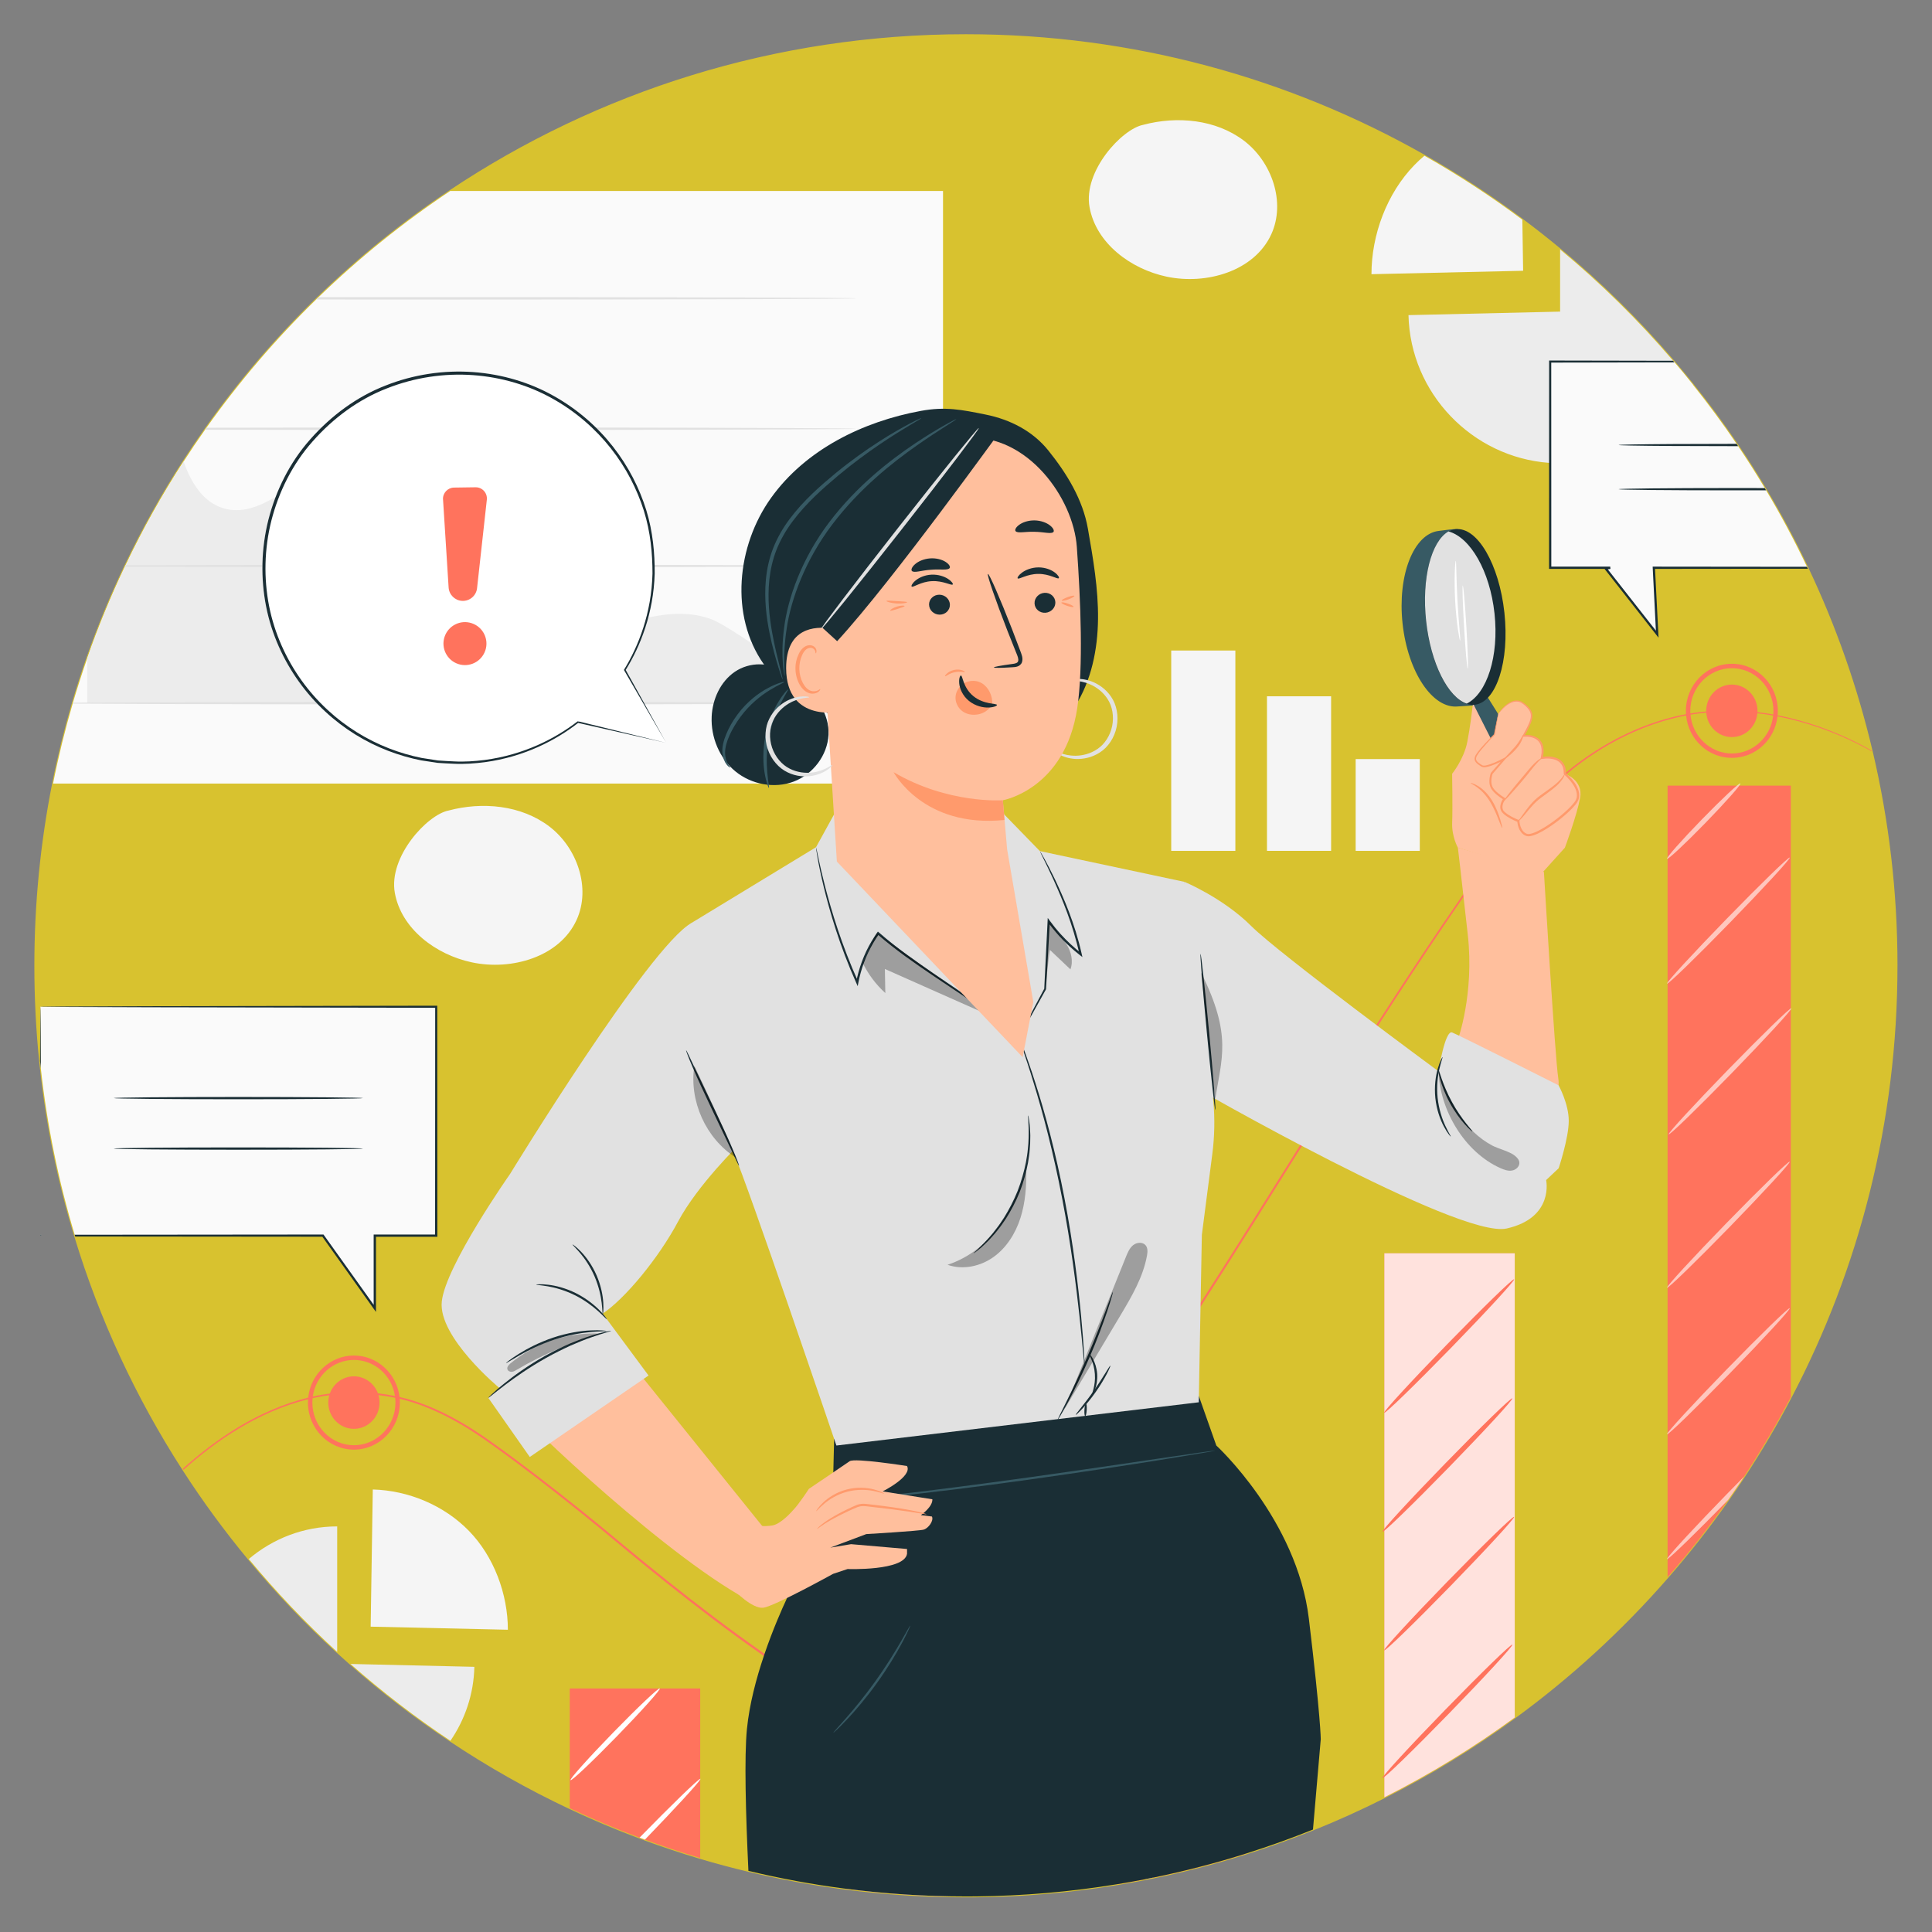 <svg xmlns="http://www.w3.org/2000/svg" id="Camada_1" viewBox="0 0 1080 1080"><rect x="0" y="0" width="1080" height="1080" fill="#808080" stroke="none"/><defs><style>      .st0 {        opacity: .6;      }      .st1 {        fill: #fafafa;      }      .st2 {        fill: #ff735d;      }      .st3 {        opacity: .3;      }      .st4 {        fill: #fff;      }      .st5 {        opacity: .79;      }      .st6 {        fill: #375a64;      }      .st7 {        fill: #ffbf9d;      }      .st8 {        fill: #d8c22f;        stroke: #d8c22f;        stroke-miterlimit: 10;      }      .st9 {        fill: #1a2e35;      }      .st10 {        fill: #ececec;      }      .st11 {        fill: #ff9a6c;      }      .st12 {        fill: #f5f5f5;      }      .st13 {        fill: #e1e1e1;      }    </style></defs><path class="st8" d="M1060.2,539.88c0,87-21.35,169.01-59.11,241.07-8.01,15.3-16.77,30.15-26.2,44.51-2.89,4.39-5.84,8.73-8.88,13.02-10.5,14.99-21.8,29.4-33.82,43.16-25.44,29.19-54.1,55.53-85.43,78.43-22.95,16.79-47.32,31.74-72.9,44.63-13,6.56-26.3,12.58-39.9,18.03-12.16,4.9-24.55,9.35-37.15,13.33-17.07,5.4-34.52,9.93-52.3,13.56-1.45.29-2.9.59-4.35.87-5.39,1.05-10.8,2.02-16.25,2.89-25.58,4.17-51.79,6.45-78.49,6.73h-1.18c-1.43.02-2.85.02-4.28.02-22.85,0-45.37-1.48-67.44-4.34-18.38-2.37-36.43-5.71-54.15-9.96-9.07-2.16-18.06-4.57-26.94-7.21-10.45-3.11-20.75-6.54-30.91-10.27-1.01-.37-2.01-.74-3-1.12-13.27-4.96-26.28-10.45-39.01-16.46-23.23-10.94-45.52-23.55-66.71-37.68-19.59-13.05-38.25-27.4-55.86-42.94-2.5-2.19-4.99-4.43-7.45-6.69-17.63-16.16-34.14-33.52-49.41-51.96-13.13-15.85-25.35-32.5-36.54-49.86-.13-.2-.27-.4-.39-.61-25.67-39.87-46.03-83.48-60.09-129.82-.06-.16-.11-.33-.16-.5-.05-.16-.1-.33-.15-.49-9.02-29.92-15.42-60.99-18.92-92.93v-.06c-.09-.71-.16-1.43-.23-2.13-.07-.63-.13-1.28-.21-1.93-1.78-17.52-2.69-35.3-2.69-53.3,0-34.86,3.43-68.93,9.97-101.88,3-15.13,6.67-30.03,10.96-44.66.04-.17.09-.34.13-.5,2.48-8.39,5.15-16.69,8.02-24.9,6.12-17.5,13.16-34.58,21.05-51.16.12-.27.26-.54.39-.8,9.58-20.09,20.42-39.47,32.43-58.04,3.87-5.99,7.85-11.9,11.97-17.72.24-.37.5-.72.76-1.09,18.27-25.74,38.81-49.74,61.34-71.71.44-.44.88-.87,1.33-1.29,22.66-21.95,47.31-41.85,73.65-59.39,82.51-55.04,181.63-87.1,288.24-87.1,93.19,0,180.66,24.5,256.3,67.42,19.03,10.79,37.31,22.74,54.75,35.76,7.18,5.38,14.22,10.91,21.11,16.64,22.78,18.9,43.91,39.71,63.14,62.2.15.15.27.29.38.44.15.15.27.3.39.45,3.51,4.1,6.94,8.25,10.29,12.46,8.58,10.69,16.73,21.74,24.44,33.1.29.43.59.85.87,1.28,5.18,7.67,10.16,15.49,14.91,23.45.26.41.5.82.73,1.23,8.27,13.85,15.89,28.12,22.84,42.76.1.18.18.35.26.54.1.18.18.35.24.54,15.23,32.2,27.24,66.22,35.62,101.63.05.15.09.3.11.45,9.08,38.48,13.89,78.62,13.89,119.88Z"></path><g><g><path class="st1" d="M527.15,106.74v331.27H29.67c3-15.13,6.67-30.03,10.96-44.66.04-.17.09-.34.13-.5,2.48-8.39,5.15-16.69,8.02-24.9,6.12-17.5,13.16-34.58,21.05-51.16.12-.27.26-.54.39-.8,9.58-20.09,20.42-39.47,32.43-58.04,3.87-5.99,7.85-11.9,11.97-17.72.24-.37.5-.72.76-1.09,18.27-25.74,38.81-49.74,61.34-71.71.44-.44.88-.87,1.33-1.29,22.66-21.95,47.31-41.85,73.65-59.39h275.44Z"></path><path class="st10" d="M467.36,393.08H48.79v-25.14c6.12-17.5,13.16-34.58,21.05-51.16.12-.27.26-.54.39-.8,9.58-20.09,20.42-39.47,32.43-58.04,4.02,11.77,10.85,22.9,22.42,26.24,10.17,2.94,19.58-.99,29.01-6.4h.01c.8-.46,1.61-.93,2.43-1.41,10.51-6.24,21.11-13.74,32.85-14.96,22.97-2.39,40.84,19.38,51.21,40.02,2.34,4.66,4.65,9.5,7.06,14.29.22.45.45.9.68,1.35.65,1.27,1.29,2.54,1.96,3.79,2.77,5.24,5.72,10.34,9.05,15.02,5.91,8.29,13.03,15.25,22.4,19.35,24.8,10.83,52.54-3.83,79.45-9.77.21-.06.4-.11.61-.13h.01c.2-.06.38-.1.57-.13,12.14-2.58,24.11-3.27,35.53,1.06,4.12,1.56,12.75,6.95,22.57,13.53,4.34,2.91,8.91,6.07,13.44,9.24.43.29.84.59,1.26.87h0c.82.59,1.65,1.16,2.46,1.73h0c.27.2.55.39.82.59.34.23.67.48,1.01.71,1.87,1.33,3.69,2.62,5.47,3.9.89.62,1.76,1.24,2.61,1.87,3.65,2.61,7.01,5.04,9.89,7.13.2.15.39.29.59.43,1.48,1.07,2.8,2.04,3.98,2.9h.01c2.6,1.9,4.38,3.23,5.05,3.73.2.13.29.21.29.21Z"></path><path class="st13" d="M478.53,393.08c0,.06-2.65.12-7.61.18-2.37.02-5.26.05-8.65.09-1.38,0-2.84.01-4.39.02-1.87.01-3.84.02-5.94.04-1.49.01-3.04.01-4.65.02-2.15.01-4.38.02-6.72.04-1.13,0-2.29,0-3.46.01h-.87c-.6,0-1.19,0-1.79.01h-.01c-4.45.01-9.19.04-14.21.05h-.01c-.96,0-1.94,0-2.93.01-5.82.01-11.99.02-18.46.05-11.83.02-24.72.06-38.46.07h-.26c-.09,0-.17,0-.26.01-32.08.05-68.86.07-107.92.07-25.2,0-49.43-.01-72.07-.04h-2.23c-62.82-.06-113.07-.21-137.02-.39.04-.17.09-.34.13-.5,2.41-.01,5.1-.04,8.02-.05,26.02-.16,71.79-.28,127.63-.34h2.21c23-.02,47.66-.04,73.33-.04,38.79,0,75.31.02,107.23.07h.28c.09,0,.18.01.27,0,14.11.02,27.3.06,39.4.09,6.73.02,13.13.04,19.14.05,1,.01,1.96.01,2.94.01h.01c4.83.02,9.4.04,13.71.05h.01c.59.01,1.15.01,1.72.01s1.07,0,1.61.01h.01c1.24,0,2.44.01,3.63.01,0-.01.01,0,.01,0,1.57.01,3.1.01,4.57.02,1.49,0,2.91.01,4.3.01h.01c2.35.02,4.57.04,6.66.05,1.68.01,3.27.02,4.77.02h.01c1.74.02,3.34.04,4.82.05,1.41.01,2.71.02,3.87.04,4.95.05,7.6.11,7.6.17Z"></path><path class="st13" d="M478.53,316.38c0,.1-7.55.2-21.07.28-2.06.01-4.27.04-6.61.05-.73,0-1.48,0-2.23.01-1.34,0-2.73.01-4.16.01-4.08.02-8.5.05-13.22.07h-2.06c-4.33.01-8.91.04-13.72.05-14.57.05-31.24.09-49.53.12h-1.24c-28.84.05-61.69.07-96.72.09h-19.64c-35.97,0-69.9-.02-99.94-.07h-1.73c-30.31-.05-56.58-.12-76.83-.21.12-.27.26-.54.39-.8,20.2-.07,46.32-.15,76.45-.2h1.74c29.84-.05,63.52-.07,99.23-.07h20.47c34.97.01,67.75.04,96.53.09h1.26c18.36.04,35.09.07,49.7.12,4.82.01,9.41.02,13.75.04.7.01,1.38.01,2.06.01,4.56.02,8.84.04,12.82.05,1.62.01,3.18.02,4.69.04h2.23c2.21.02,4.29.04,6.26.05,13.55.09,21.11.18,21.11.28Z"></path><path class="st13" d="M478.53,239.68c0,.28-59.78.52-144.15.63h-.01c-.33-.01-.63-.01-.96,0h-.01c-.4-.01-.8-.01-1.21,0,0,0,0-.01-.01,0-24.94.02-51.98.04-80.22.04-24.83,0-48.72-.01-71.07-.04h-2.49c-23.18-.02-44.66-.06-63.76-.1.24-.37.5-.72.76-1.09,19.27-.05,40.93-.07,64.3-.1h2.54c21.96-.02,45.4-.04,69.73-.04,27.75,0,54.33.01,78.9.04h1.26c.33.01.66.01.99,0,85.05.11,145.43.35,145.43.65Z"></path><path class="st13" d="M478.53,166.78c0,.38-101.45.68-226.58.68-26.37,0-51.69-.01-75.22-.04.44-.44.88-.87,1.33-1.29,23.16-.02,48.02-.04,73.89-.04,125.13,0,226.58.3,226.58.68Z"></path></g><g><path class="st10" d="M946.3,215.01c-7.79,14.02-19.45,25.67-33.48,33.43-.37.21-.73.4-1.1.61h-.01c-11.85,6.34-25.34,9.94-39.6,9.94-1.66,0-3.3-.05-4.94-.15-.21-.01-.41-.02-.61-.05-.21,0-.41-.01-.61-.04-42.97-3.15-77.59-38.91-78.6-82.59l84.76-1.96v-34.75c22.78,18.9,43.91,39.71,63.14,62.2.15.15.27.29.38.44.15.15.27.3.39.45,3.51,4.1,6.94,8.25,10.29,12.46Z"></path><path class="st12" d="M851.44,151.36l-84.78,1.91c0-22.07,8.63-45.21,24.02-61.03,1.77-1.83,3.63-3.56,5.57-5.19,19.03,10.79,37.31,22.74,54.75,35.76l.44,28.54Z"></path></g><g><g><path class="st10" d="M139.08,871.5c13.39-11.35,30.65-18.23,49.41-18.23v70.18c-17.63-16.16-34.14-33.52-49.41-51.96Z"></path><path class="st10" d="M265.17,931.76c-.35,15.28-5.24,29.5-13.38,41.34-19.59-13.05-38.25-27.4-55.86-42.94l69.23,1.61Z"></path></g><path class="st12" d="M207.19,909.31l76.71,1.73c0-19.97-7.8-40.91-21.73-55.23-13.93-14.32-33.82-22.64-53.78-23.18l-1.19,76.68Z"></path></g><g><rect class="st12" x="654.72" y="363.65" width="35.86" height="111.99"></rect><rect class="st12" x="708.25" y="389.23" width="35.85" height="86.4"></rect><rect class="st12" x="757.82" y="424.33" width="35.85" height="51.31"></rect></g><path class="st12" d="M306.96,461.92c-15.67-11.85-37.26-13.89-56.23-8.82-11.91,2.31-33.65,25.84-30.02,46.02,3.63,20.18,22.97,34.57,43.03,38.84,22.27,4.74,49.11-3,58.58-23.71,8.17-17.86.31-40.48-15.36-52.33Z"></path><path class="st12" d="M695.31,78.6c-15.67-11.85-37.26-13.89-56.23-8.82-11.91,2.31-33.65,25.84-30.02,46.02,3.63,20.18,22.97,34.57,43.03,38.84,22.27,4.74,49.11-3,58.58-23.71,8.17-17.86.31-40.48-15.36-52.33Z"></path><g><path class="st2" d="M391.42,943.86v94.77c-10.45-3.11-20.75-6.54-30.91-10.27-1.01-.37-2.01-.74-3-1.12-13.27-4.96-26.28-10.45-39.01-16.46v-66.92h72.92Z"></path><path class="st2" d="M545.41,1033.66v26.45h-1.18c-1.43.02-2.85.02-4.28.02-22.85,0-45.37-1.48-67.44-4.34v-22.13h72.9Z"></path><g class="st5"><path class="st4" d="M545.41,1033.66v26.45h-1.18c-1.43.02-2.85.02-4.28.02-22.85,0-45.37-1.48-67.44-4.34v-22.13h72.9Z"></path></g><path class="st2" d="M696.8,943.86v92.21c-17.07,5.4-34.52,9.93-52.3,13.56-1.45.29-2.9.59-4.35.87-5.39,1.05-10.8,2.02-16.25,2.89v-109.52h72.9Z"></path><path class="st2" d="M846.76,700.59v259.49c-22.95,16.79-47.32,31.74-72.9,44.63v-304.11h72.9Z"></path><g class="st5"><path class="st4" d="M846.76,700.59v259.49c-22.95,16.79-47.32,31.74-72.9,44.63v-304.11h72.9Z"></path></g><path class="st2" d="M545.27,1059.49c.06.06-.04.27-.28.62h-.76c.61-.49.96-.7,1.04-.62Z"></path><path class="st4" d="M391.56,994.36s0,.17-.13.38c-1.45,2.46-14.29,16.44-30.91,33.62-1.01-.37-2.01-.74-3-1.12,17.81-18.22,32.31-32.28,33.91-32.86.07-.04.11-.04.13-.01Z"></path><path class="st4" d="M368.83,943.86c.57.58-10.14,12.54-23.92,26.69-13.78,14.16-25.41,25.16-25.98,24.57-.57-.58,10.14-12.53,23.92-26.69,13.78-14.15,25.41-25.15,25.98-24.57Z"></path><path class="st2" d="M845.4,919.37c.57.58-15.23,17.76-35.28,38.36-20.06,20.61-36.77,36.83-37.34,36.24-.57-.58,15.22-17.76,35.28-38.36,20.05-20.6,36.77-36.83,37.34-36.24Z"></path><path class="st4" d="M697.6,993.23c.09.09-.2.54-.79,1.32-3.41,4.45-17.4,19.5-34.48,37.04-6.43,6.6-12.5,12.74-17.81,18.03-1.45.29-2.9.59-4.35.87,5.67-6.06,12.6-13.3,20.11-21.02,17.8-18.28,32.97-33.12,36.54-35.81.46-.34.73-.49.79-.43Z"></path><path class="st4" d="M674.39,943.22c.57.58-10.03,12.42-23.67,26.44-13.65,14.02-25.17,24.91-25.74,24.32-.57-.58,10.03-12.42,23.67-26.44,13.64-14.01,25.16-24.9,25.73-24.32Z"></path><path class="st2" d="M846.38,847.95c.57.58-15.23,17.76-35.28,38.36-20.06,20.6-36.77,36.83-37.34,36.24-.57-.58,15.22-17.76,35.28-38.36,20.05-20.6,36.77-36.82,37.34-36.24Z"></path><path class="st2" d="M846.38,715.15c.57.59-15.23,17.76-35.28,38.36-20.06,20.6-36.77,36.83-37.34,36.24-.57-.58,15.22-17.76,35.28-38.36,20.05-20.6,36.77-36.83,37.34-36.24Z"></path><path class="st2" d="M845.4,781.68c.57.58-15.23,17.76-35.28,38.36-20.06,20.6-36.77,36.83-37.34,36.24-.57-.58,15.22-17.76,35.28-38.36,20.05-20.6,36.77-36.82,37.34-36.24Z"></path><g><path class="st2" d="M1001.09,439.18v341.78c-8.01,15.3-16.77,30.15-26.2,44.51-2.89,4.39-5.84,8.73-8.88,13.02-10.5,14.99-21.8,29.4-33.82,43.16v-442.47h68.9Z"></path><g class="st0"><path class="st4" d="M974.89,825.46c-2.89,4.39-5.84,8.73-8.88,13.02-17.14,17.59-31.47,31.54-33.82,32.98-.17.11-.28.15-.32.11-.06-.06.05-.28.32-.66,2.24-3.26,16.01-18.12,33.02-35.59,3.34-3.44,6.6-6.74,9.68-9.86Z"></path></g><g class="st0"><path class="st4" d="M1000.48,731.29c.54.55-14.39,16.78-33.33,36.25-18.95,19.47-34.75,34.8-35.29,34.25-.54-.55,14.39-16.78,33.34-36.25,18.95-19.46,34.74-34.8,35.28-34.25Z"></path></g><g class="st0"><path class="st4" d="M1000.48,649.37c.54.55-14.39,16.78-33.33,36.25-18.95,19.47-34.75,34.8-35.29,34.25-.54-.55,14.39-16.78,33.34-36.25,18.95-19.46,34.74-34.8,35.28-34.25Z"></path></g><g class="st0"><path class="st4" d="M1001.41,563.61c.54.55-14.39,16.78-33.33,36.25-18.95,19.47-34.75,34.8-35.29,34.25-.54-.55,14.39-16.78,33.34-36.25,18.95-19.46,34.74-34.8,35.28-34.25Z"></path></g><g class="st0"><path class="st4" d="M1000.49,479.38c.54.55-14.39,16.78-33.33,36.25-18.95,19.47-34.75,34.8-35.29,34.25-.54-.55,14.39-16.78,33.34-36.25,18.95-19.46,34.74-34.8,35.28-34.25Z"></path></g><g class="st0"><path class="st4" d="M972.9,437.93c.54.55-8.21,10.44-19.54,22.08-11.33,11.64-20.95,20.63-21.49,20.08-.54-.55,8.21-10.44,19.54-22.08,11.33-11.64,20.95-20.63,21.49-20.08Z"></path></g></g></g><g><path class="st2" d="M1046.31,420c-7.51-4.23-17.2-9.01-29.3-13.24-7.01-2.43-14.8-4.67-23.37-6.33-.8-.15-1.61-.29-2.43-.44-1.17-.21-2.37-.4-3.56-.59-1.72-.26-3.47-.5-5.26-.7-8.9-1.04-18.51-1.3-28.57-.34-.69.07-1.39.15-2.09.22-2.23.24-4.49.55-6.76.94-.8.13-1.62.28-2.44.44-22.2,4.19-45.7,15.12-66.73,32.69-.09.06-.18.13-.27.21-.07.06-.13.12-.21.18-.15.12-.3.24-.45.39-.18.13-.35.28-.52.44-.39.32-.77.66-1.16.99-.2.17-.4.34-.6.52,0,0-.01,0-.01.01-1.8,1.55-3.58,3.13-5.35,4.78l-.04.04c-2.18,2.02-4.33,4.11-6.44,6.26-3.04,3.06-6,6.23-8.9,9.52-.37.41-.7.8-1.01,1.15-.46.54-.94,1.07-1.39,1.62,0,0,0,.01-.01.01,0,.01-.01.02-.05.05h0s-.01.01-.01.01c-.24.28-.48.55-.71.83-.15.17-.29.34-.43.51-.07.07-.15.16-.22.24-3.23,3.82-6.39,7.78-9.47,11.88-1.65,2.26-3.28,4.54-4.93,6.84-.09.12-.17.23-.26.35-5.06,7.1-10.13,14.41-15.25,21.87-3.72,5.41-7.46,10.93-11.25,16.49-12.02,17.77-24.24,36.4-36.69,55.76-9.8,15.25-19.75,30.96-29.86,47.05-4.13,6.58-8.3,13.24-12.5,19.96-18.17,29.03-36.95,59.16-56.72,89.89-.99,1.55-1.99,3.1-2.99,4.65-10.58,16.31-21.42,32.82-32.63,49.38-.84,1.27-1.71,2.52-2.57,3.79-1.45,2.16-2.93,4.33-4.41,6.49-5.82,8.43-11.35,17.12-16.96,25.84-.29.44-.57.88-.85,1.33-.74,1.15-1.49,2.3-2.23,3.45-6.66,10.33-13.41,20.7-20.39,31.02-14,20.59-28.35,40.68-44.3,59.02-8.01,9.11-16.31,17.92-25.65,25.48-4.61,3.82-9.55,7.27-14.84,10.06-5.27,2.76-11.01,4.93-17.08,5.04-2.44-.07-4.79-.5-7.06-1.15-.39-.1-.78-.22-1.16-.34-3.02-.93-5.91-2.18-8.75-3.43-5.33-2.41-10.41-5.24-15.41-8.13-9.29-5.43-18.16-11.3-26.83-17.3-.65-.45-1.28-.89-1.93-1.34-18.52-12.96-36.07-26.45-52.94-39.9-8.43-6.73-16.68-13.47-24.76-20.2-8.05-6.76-16.05-13.34-24.02-19.73-15.94-12.78-31.61-24.96-47.2-36.1-15.45-11.29-31.64-20.67-48.77-25.5-1.3-.35-2.61-.68-3.91-.99-.84-.18-1.67-.37-2.51-.55-3.12-.65-6.23-1.16-9.35-1.52-9.33-1.13-18.59-1.07-27.48.09-2.44.3-4.87.71-7.24,1.18-.71.15-1.41.29-2.11.46h0c-.84.18-1.68.38-2.51.6-14.11,3.49-26.91,9.3-38.25,16.06-11.9,7.08-22.24,15.19-31.43,23.39-.13-.2-.27-.4-.39-.61,9.16-8.21,19.51-16.36,31.41-23.48,11.45-6.85,24.42-12.75,38.74-16.29.85-.22,1.71-.43,2.56-.61.6-.15,1.21-.28,1.82-.4,2.54-.51,5.1-.93,7.71-1.26h.01c8.69-1.11,17.73-1.19,26.85-.13,3.18.37,6.36.88,9.55,1.52.85.17,1.71.35,2.56.55,1.41.32,2.84.67,4.26,1.05,17.29,4.83,33.65,14.29,49.14,25.57,15.63,11.16,31.32,23.33,47.29,36.1,7.99,6.38,16,12.97,24.06,19.73,8.07,6.71,16.33,13.44,24.76,20.16,16.86,13.42,34.41,26.89,52.91,39.82.54.38,1.09.76,1.63,1.13,8.73,6.05,17.69,11.99,27.04,17.44,4.97,2.88,10.02,5.68,15.29,8.07,2.95,1.29,5.99,2.6,9.1,3.52h.01c.39.11.78.22,1.18.33,2.02.54,4.08.88,6.17.94,5.73-.11,11.35-2.19,16.5-4.9,5.18-2.73,10.06-6.13,14.62-9.93,9.25-7.47,17.51-16.27,25.5-25.34,15.89-18.28,30.22-38.32,44.2-58.89,6.96-10.3,13.71-20.67,20.38-31,.54-.83,1.07-1.67,1.61-2.5.29-.45.59-.9.88-1.34,5.8-9.04,11.55-18.06,17.58-26.8,1.28-1.85,2.55-3.72,3.8-5.57.87-1.27,1.73-2.54,2.57-3.8,11.43-16.85,22.45-33.65,33.23-50.25,1.37-2.12,2.74-4.23,4.1-6.34h0c19.36-30.09,37.79-59.61,55.61-88.07,4.22-6.74,8.4-13.41,12.56-20.03,10.14-16.11,20.12-31.82,29.96-47.1,12.45-19.33,24.68-37.93,36.71-55.67,4.04-5.9,8.01-11.73,11.96-17.47,4.83-7.01,9.62-13.89,14.42-20.59.06-.11.15-.22.24-.33h0c1.71-2.41,3.43-4.8,5.15-7.16,3.24-4.29,6.57-8.44,9.99-12.44,0-.01.01-.01.01-.01h0c.12-.16.24-.29.35-.43h0s.01-.01.01-.01h0c.1-.12.18-.22.27-.32.07-.09.13-.16.21-.23,1.07-1.26,2.17-2.51,3.28-3.73.02-.04.05-.06.07-.1,3.23-3.6,6.5-7.05,9.85-10.34,0-.01.01-.01.01-.01,3.52-3.48,7.12-6.79,10.79-9.91.52-.45,1.05-.9,1.59-1.35.13-.11.27-.23.4-.34.06-.05.11-.1.17-.15.2-.16.38-.32.57-.48,21.17-17.56,44.82-28.48,67.15-32.64.82-.15,1.62-.29,2.43-.41,2.26-.38,4.5-.68,6.73-.91.72-.09,1.44-.16,2.15-.22,10.1-.95,19.7-.65,28.63.41,1.8.21,3.57.45,5.32.72,1.18.18,2.37.38,3.52.59.82.15,1.62.3,2.43.46,8.62,1.69,16.45,3.98,23.48,6.44,11.95,4.24,21.56,9.01,29.02,13.27.05.15.09.3.11.45Z"></path><g><path class="st2" d="M212.17,784.05c0,8.11-6.42,14.68-14.33,14.68s-14.33-6.57-14.33-14.68,6.42-14.68,14.33-14.68,14.33,6.57,14.33,14.68Z"></path><path class="st2" d="M223.43,781.94c-.01-.34-.05-.68-.09-1.01-1.51-13.03-12.38-23.18-25.51-23.18s-24.18,10.32-25.55,23.51c-.04.3-.06.62-.07.94-.05.61-.07,1.23-.07,1.85,0,14.5,11.52,26.3,25.69,26.3s25.69-11.8,25.69-26.3c0-.71-.02-1.41-.1-2.11ZM197.84,807.89c-12.82,0-23.23-10.69-23.23-23.84,0-.82.04-1.63.12-2.44h0c.04-.33.07-.65.12-.96,1.61-11.53,11.29-20.44,22.98-20.44s21.23,8.75,22.95,20.17c.06.33.1.67.13,1.01.1.88.15,1.76.15,2.66,0,13.14-10.41,23.84-23.23,23.84Z"></path></g><g><path class="st2" d="M982.45,397.36c0,8.11-6.42,14.68-14.33,14.68s-14.33-6.57-14.33-14.68,6.42-14.68,14.33-14.68,14.33,6.57,14.33,14.68Z"></path><path class="st2" d="M968.12,371.06c-14.16,0-25.69,11.8-25.69,26.3,0,.62.02,1.23.07,1.84.01.26.02.51.05.76,1.28,13.29,12.27,23.7,25.57,23.7s24.05-10.18,25.52-23.24c.04-.2.05-.39.06-.59.09-.82.12-1.63.12-2.48,0-14.5-11.53-26.3-25.7-26.3ZM991.21,399.99c-1.27,11.91-11.14,21.22-23.09,21.22s-22.07-9.55-23.13-21.68c-.02-.24-.04-.49-.06-.73-.02-.46-.04-.95-.04-1.43,0-13.14,10.43-23.84,23.23-23.84s23.24,10.69,23.24,23.84c0,.68-.02,1.35-.09,2.01-.01.21-.04.4-.06.61Z"></path></g></g><g><g><g><rect class="st1" x="22.6" y="690.24" width=".49" height=".48"></rect><path class="st1" d="M243.86,562.77v127.94h-34.32v40.66l-.12-.16-.51-.73-28.39-39.77H41.9c-.05-.16-.1-.33-.15-.49-9.02-29.92-15.42-60.99-18.92-92.93v-.06c-.09-.71-.16-1.43-.23-2.13v-32.34h221.26Z"></path></g><g><path class="st9" d="M22.55,564.97c.02-1.48.05-2.21.05-2.21,0,0,.04.79.06,2.3.01,1.55.02,3.78.05,6.68.02,5.88.06,14.45.12,25.48-.09-.71-.16-1.43-.23-2.13-.07-.63-.13-1.28-.21-1.93.05-9.18.09-16.45.11-21.61.02-2.87.04-5.07.05-6.6Z"></path><rect class="st9" x="22.6" y="690.24" width=".49" height=".48"></rect><path class="st9" d="M244.49,690.71v.65h-34.31c-.01,13.53-.01,26.9-.01,40.02v2l-1.16-1.62c-9.84-13.82-19.46-27.31-28.81-40.42-51.24-.04-98.1-.09-138.14-.12-.06-.16-.11-.33-.16-.5-.05-.16-.1-.33-.15-.49,40.19-.04,87.28-.09,138.76-.13h.33l.18.27c9.05,12.68,18.35,25.7,27.87,39.03,0-12.69,0-25.61-.01-38.68v-.63h34.34c.01-45.05.04-87.88.05-126.73-65.08-.12-120.1-.22-158.93-.29-19.48-.07-34.87-.12-45.44-.16-5.27-.02-9.32-.05-12.1-.07-1.35-.01-2.38-.02-3.12-.02-.71-.01-1.09-.04-1.09-.04,0,0,.34-.02,1.02-.04.72-.01,1.73-.02,3.05-.04,2.76-.01,6.77-.04,11.97-.06,10.55-.04,25.9-.1,45.32-.16,39.03-.07,94.4-.17,159.89-.29h.59v.59c.01,39.19.04,82.43.05,127.94Z"></path></g></g><path class="st9" d="M202.88,613.85c0,.35-31.18.64-69.64.64s-69.65-.29-69.65-.64,31.18-.64,69.65-.64,69.64.29,69.64.64Z"></path><path class="st9" d="M202.88,642.06c0,.35-31.18.64-69.64.64s-69.65-.29-69.65-.64,31.18-.64,69.65-.64,69.64.29,69.64.64Z"></path></g><g><g><path class="st1" d="M926.39,354.3v.21s-.11-.16-.11-.16l-.56-.71-27.64-35.24-.22-.27-.07-.11-.16-.2.38-.07.33-.05,1.76-.32h.05s-33.58-.01-33.58-.01v-115.28h69.06c.15.15.27.3.39.45,3.51,4.1,6.94,8.25,10.29,12.46,8.58,10.69,16.73,21.74,24.44,33.1.29.43.59.85.87,1.28,5.18,7.67,10.16,15.49,14.91,23.45.26.41.5.82.73,1.23,8.27,13.85,15.89,28.12,22.84,42.76.1.18.18.35.26.54h-85.83l.02.59v.04s1.8,35.41,1.8,35.41l.05.89Z"></path><path class="st9" d="M927.04,354.47l.1,2-1.23-1.57c-9.22-11.74-18.92-24.09-28.79-36.67l-.16-.21c-10.25,0-20.41-.01-30.4-.01h-.63v-.63c0-20.11.01-39.7.02-58.61.01-19.68.01-38.64.02-56.66v-.57h.59c24.58.04,47.6.09,68.69.13.15.15.27.29.38.44.15.15.27.3.39.45-21.12.04-44.2.09-68.87.13.01,17.88.01,36.67.02,56.16.01,18.69.02,38.04.02,57.89,9.97,0,20.13,0,30.37-.01h2.57l.12,1.28c-.5.09-.99.18-1.48.27,9.21,11.73,18.24,23.25,26.89,34.26-.61-12.1-1.22-23.96-1.78-35.13l-.02-.66h.65c30.37.04,59.1.06,85.57.09.1.18.18.35.26.54.1.18.18.35.24.54-26.42.02-55.09.05-85.41.09.59,11.6,1.22,23.91,1.87,36.47Z"></path></g><path class="st9" d="M971.61,249.4h-3.49c-24.59,0-45.91-.13-56.39-.34h-.01c-4.43-.09-6.91-.2-6.91-.29,0-.11,2.91-.22,8.02-.32,10.83-.2,31.53-.33,55.3-.33h2.62c.29.43.59.85.87,1.28Z"></path><path class="st9" d="M987.25,274.08c-6.04.01-12.46.02-19.13.02-34.97,0-63.32-.28-63.32-.63s28.35-.65,63.32-.65c6.4,0,12.58.01,18.4.02.26.41.5.82.73,1.23Z"></path></g><g><path class="st4" d="M349.27,374.53c10.23-16.6,16.14-36.15,16.14-57.08,0-33.91-15.49-64.19-39.77-84.18-18.92-15.67-43.2-25.09-69.68-25.09-60.36,0-109.29,48.93-109.29,109.29s48.93,109.29,109.29,109.29c25.32,0,48.61-8.64,67.14-23.09l49.27,11.6h.01s0,0,0,0l-23.12-40.75Z"></path><g><path class="st9" d="M323.85,403.39l-.99-.13c-12.31,9.49-29.94,18.69-51.98,21.58-5.48.68-11.21,1.11-17.09.79-2.94-.18-5.93-.26-8.94-.52-2.99-.46-6.03-.93-9.11-1.41-12.2-2.45-24.65-7.12-36.26-14.36-11.6-7.22-22.34-17-30.94-29-8.58-11.98-15.08-26.17-18.12-41.58-3-15.39-2.74-31.88,1.31-47.83,4.08-15.89,11.67-31.42,23.05-44.2,11.51-13.05,25.73-23.51,41.41-29.58,15.61-6.21,32.26-8.58,48.19-7.45,15.93,1.13,31.18,5.67,44.27,13.01,13.14,7.28,24.23,17.02,32.81,27.9,8.6,10.89,14.68,22.91,18.47,34.89,3.76,12.04,4.81,23.99,4.82,35.07-.53,22.32-7.9,40.71-15.83,53.71l-.13.22.12.21c14.86,25.64,21.99,37.96,23.49,40.54-1.44-2.6-8.32-14.98-22.63-40.74,8.06-13.02,15.56-31.47,16.21-53.91.05-11.2-.96-23.31-4.73-35.51-3.79-12.15-9.91-24.35-18.6-35.42-8.66-11.06-19.89-20.96-33.21-28.38-13.28-7.48-28.76-12.12-44.93-13.29-16.17-1.17-33.1,1.22-48.96,7.52-15.94,6.17-30.39,16.78-42.09,30.05-11.56,12.98-19.28,28.77-23.41,44.93-4.1,16.21-4.36,32.96-1.28,48.59,3.1,15.65,9.73,30.05,18.47,42.19,8.75,12.16,19.67,22.06,31.45,29.35,11.79,7.31,24.44,12,36.8,14.44,3.12.47,6.19.93,9.23,1.39,3.05.25,6.08.33,9.05.49,5.95.29,11.74-.17,17.28-.88,22.15-3.02,39.82-12.34,52.13-21.95,31.03,7.02,46.18,10.45,49.22,11.14-3.01-.74-17.96-4.39-48.54-11.88Z"></path><path class="st2" d="M247.66,279.2l3.12,49.22c.26,4.02,3.47,7.23,7.49,7.47h0c4.25.25,7.95-2.87,8.41-7.09l5.46-49.46c.41-3.75-2.55-7.01-6.32-6.95l-12.01.17c-3.58.05-6.39,3.09-6.17,6.66Z"></path><path class="st2" d="M271.31,363.57c-2.09,6.3-8.89,9.71-15.18,7.61-6.3-2.09-9.71-8.89-7.62-15.18,2.09-6.3,8.89-9.71,15.19-7.62,6.3,2.09,9.71,8.89,7.62,15.19Z"></path></g></g><g><path class="st9" d="M738.3,972.4l-4.34,50.33c-12.16,4.9-24.55,9.35-37.15,13.33-17.07,5.4-34.52,9.93-52.3,13.56-1.45.29-2.9.59-4.35.87-5.39,1.05-10.8,2.02-16.25,2.89-25.58,4.17-51.79,6.45-78.49,6.73h-1.18c-1.43.02-2.85.02-4.28.02-22.85,0-45.37-1.48-67.44-4.34-18.38-2.37-36.43-5.71-54.15-9.96-1.51-31.92-2.37-63.89-.82-79.39,1.37-13.71,5.18-28.08,9.44-40.74.13-.4.27-.8.41-1.21,4.58-13.44,9.6-24.84,12.6-31.25,1.67-3.56,2.71-5.58,2.71-5.58l20.11-48.66h0s.77-1.87.77-1.87l2.02-4.9.22-9.15h0s.46-18.77.46-18.77h.01l126.87-14.84.76-.09,9.29-1.09,1.16-.13,1.85-.22,1.28-.15,26.33-3.08,1.66-.18,34.69-4.06,9.74,27.58s45.08,41.38,51.74,96.83c6.65,55.43,6.65,67.51,6.65,67.51Z"></path><path class="st6" d="M679.39,810.88s-.72.2-2.11.46c-1.5.26-3.53.62-6.08,1.07-5.41.89-13.03,2.14-22.4,3.68-18.92,3.03-45.09,7.04-74.05,11.1-28.97,4.03-55.26,7.28-74.33,9.18-9.53.98-17.26,1.62-22.61,2-2.59.16-4.64.29-6.16.39-1.41.07-2.15.09-2.15.05,0-.04.73-.15,2.13-.3,1.52-.15,3.56-.36,6.14-.62,5.33-.53,13.04-1.32,22.56-2.41,19.04-2.13,45.29-5.52,74.25-9.55,28.95-4.05,55.13-7.93,74.09-10.73,9.39-1.37,17.03-2.48,22.46-3.27,2.57-.35,4.61-.63,6.11-.84,1.4-.18,2.14-.25,2.15-.21Z"></path><path class="st6" d="M508.84,908.72c.08.04-.32,1-1.1,2.7-.78,1.71-1.99,4.13-3.57,7.09-3.16,5.92-7.92,13.89-13.89,22.22-5.98,8.32-12.01,15.39-16.61,20.27-2.3,2.45-4.21,4.37-5.58,5.66-1.36,1.29-2.14,1.97-2.21,1.91s.6-.86,1.85-2.26c1.42-1.6,3.18-3.58,5.26-5.92,4.41-5.02,10.29-12.14,16.24-20.41,5.93-8.28,10.79-16.13,14.14-21.92,1.55-2.72,2.86-5.02,3.92-6.88.92-1.63,1.47-2.51,1.55-2.47Z"></path></g><g><path class="st7" d="M863.06,487.43s6.17,103.59,8.02,115.3c1.85,11.72-8.02,26.51-8.02,26.51,0,0-22.81,2.47-38.23-25.9l-9.87-22.2s9.25-25.28,5.55-58.58c-3.7-33.3-5.55-48.71-5.55-48.71l48.09,13.57Z"></path><g><path class="st6" d="M835.39,343.06c2.71,25,2.36,46.62-9.96,51.03-1.03.37-9.3.69-10.4.81-14.18,1.53-28.05-19.19-30.98-46.29-2.93-27.1,6.18-50.31,20.36-51.85,1.33-.14,8.89-1.23,10.2-.99,12.71,2.27,18.12,22.73,20.78,47.28Z"></path><path class="st7" d="M874.78,432.55s10.4,3.45,8.51,13.49c-1.88,10.04-8.51,27.82-8.51,27.82l-12.91,14.32-46.9-14.32s-3.51-6.18-3.2-14.02c.31-7.84-.02-27.29-.02-27.29,0,0,6.61-8.16,8.49-17.88,1.57-8.11,2.7-17.53,3.04-20.43.06-.51.53-.85,1.03-.74,2.09.45,7.14,2.17,9.11,8.31,2.51,7.84,1.88,10.04,1.88,10.04l39.48,20.7Z"></path><polygon class="st6" points="837.5 399.15 830.8 388.44 823.76 393.86 836.81 419.65 840.36 408.84 837.5 399.15"></polygon><path class="st7" d="M837.5,399.15s7.33-11.08,14.15-5.8c6.81,5.28,5.24,8.42,0,18.12,0,0,13.36-1.83,10.22,12.31,0,0,13.25-2.6,12.91,8.78,0,0,10.93,9.03,6.21,15.84-4.72,6.81-22.79,19.91-27.77,18.34-4.98-1.57-5.59-8.38-5.59-8.38,0,0-5.94-2.1-7.77-4.98-1.83-2.88.52-7.33.52-7.33,0,0-5.24-4.52-6.55-5.8s0-7.82,0-7.82l7.07-8.12s-10.22,5.5-12.57,3.93c-2.36-1.57-4.98-2.88-2.88-6.29,2.1-3.41,9.9-11.29,9.9-11.29l2.15-11.5Z"></path><path class="st11" d="M848.77,459.04c-.13-.13,1.17-1.75,3.12-4.51,1.97-2.7,4.74-6.7,9.04-9.8,4.2-3.08,8.09-5.61,10.41-8,2.38-2.33,3.23-4.27,3.43-4.18.13.03-.45,2.19-2.77,4.8-2.25,2.66-6.18,5.38-10.3,8.41-4.14,2.98-6.92,6.73-9.1,9.33-2.15,2.63-3.71,4.08-3.84,3.96Z"></path><path class="st11" d="M840.36,448.04c-.27-.23,4.21-5.97,10-12.81,2.92-3.38,5.38-6.63,7.57-8.67,2.14-2.09,3.85-2.93,3.92-2.79.11.16-1.35,1.23-3.27,3.42-1.96,2.14-4.3,5.46-7.25,8.87-5.8,6.85-10.71,12.21-10.98,11.98Z"></path><path class="st11" d="M840.91,424.29c-.28-.3,2.56-2.97,5.67-6.47,3.17-3.49,4.56-7.04,4.89-6.95.37.05-.6,4.13-3.92,7.78-3.23,3.64-6.44,5.86-6.64,5.63Z"></path><path class="st11" d="M822.07,437.72c.04-.14,1.86.22,4.37,1.79,2.51,1.54,5.51,4.45,7.8,8.3,2.29,3.85,3.6,7.68,4.45,10.43.83,2.77,1.21,4.51,1.05,4.57-.17.06-.86-1.59-1.91-4.27-1.06-2.66-2.48-6.36-4.69-10.07-2.21-3.71-4.94-6.55-7.21-8.22-2.26-1.69-3.93-2.34-3.85-2.54Z"></path><path class="st9" d="M840.97,342.52c2.93,27.1-4.5,50.13-16.59,51.44-12.1,1.31-24.28-19.6-27.21-46.7-2.93-27.1,4.5-50.13,16.59-51.44,12.1-1.31,24.28,19.6,27.21,46.7Z"></path><path class="st13" d="M819.93,393.32c11.33-5.68,18.1-26.53,15.51-50.39-2.57-23.74-13.53-42.58-25.74-45.86-9.61,5.49-15.07,26.19-12.49,50.07,2.57,23.73,12.23,42.71,22.71,46.18Z"></path><path class="st4" d="M820.46,373.81c-.35.02-1.26-10.38-2.02-23.22-.76-12.85-1.1-23.28-.74-23.3.35-.02,1.26,10.37,2.02,23.22.76,12.84,1.1,23.27.74,23.29Z"></path><path class="st4" d="M816.22,358.15c-.17.02-.68-2.44-1.26-6.46-.57-4.02-1.17-9.6-1.51-15.79-.34-6.19-.35-11.81-.22-15.86.13-4.06.38-6.56.54-6.56.18,0,.26,2.51.36,6.56.1,4.05.26,9.63.6,15.79.34,6.16.79,11.73,1.13,15.76.34,4.03.54,6.53.35,6.56Z"></path><path class="st11" d="M837.5,399.11s0,.27-.07.78c-.09.59-.2,1.32-.34,2.23-.35,2.06-.84,4.91-1.46,8.54v.08s-.08.07-.08.07c-1.43,1.49-3.04,3.2-4.77,5.13-1.68,1.94-3.71,4.05-5.21,6.6-.32.64-.54,1.34-.42,1.99.12.65.58,1.23,1.19,1.72.59.5,1.3.93,2.02,1.4.59.43,1.33.36,2.17.24,3.31-.67,6.72-2.34,10.13-4.1l2.4-1.24-1.76,2.03c-2.22,2.57-4.59,5.31-7.04,8.15l.1-.17c-.77,2.46-1.14,5.53.26,7.83,1.53,2.28,4.08,4.09,6.59,5.68l.55.35-.38.53c-1.51,2.12-2.43,5.35-.08,7.1,2.12,1.86,4.93,3.19,7.69,4.36l-.86.58v-.15s0-.07,0-.04h0c.18.18-.4-.4.41.53,1.66-.96.47-.38.84-.54h0s0,0,0,0v.29s.07.63.07.63c.05.42.13.84.22,1.25.19.83.48,1.63.87,2.37.4.74.9,1.41,1.53,1.93.63.51,1.39.95,2.09.97,1.59.04,3.36-.68,4.99-1.43,1.65-.77,3.27-1.7,4.85-2.69,3-1.89,5.83-3.97,8.51-6.18,2.65-2.21,5.22-4.52,7.3-7.09,1.07-1.28,1.72-2.65,1.7-4.21.01-1.53-.5-3.05-1.21-4.45-1.45-2.8-3.65-5.21-5.92-7.22l-.21-.18v-.3c-.06-1.52-.13-3.09-.83-4.37-.63-1.3-1.69-2.32-2.97-2.97-2.59-1.27-5.69-1.29-8.41-.89l-.77.11.12-.78c.13-.86.3-1.7.41-2.54-.02-.83.15-1.69-.01-2.48-.09-1.64-.74-3.14-1.75-4.25-2.1-2.24-5.48-2.69-8.25-2.45l-.9.08.42-.77c1.4-2.57,2.76-5.01,3.73-7.41.46-1.2.8-2.41.81-3.58.02-1.17-.36-2.26-.96-3.19-1.26-1.8-2.98-3.32-4.6-4.23-1.72-.86-3.59-.67-5.06-.09-2.98,1.22-4.74,3.22-5.91,4.43-.59.63-1,1.14-1.28,1.48-.28.35-.42.51-.44.5-.02,0,.09-.22.33-.59.25-.37.63-.91,1.19-1.58.55-.67,1.27-1.47,2.23-2.32.94-.85,2.14-1.77,3.7-2.42,1.53-.65,3.6-.92,5.53,0,.45.27.9.55,1.36.83.41.33.83.67,1.26,1.01.81.75,1.68,1.52,2.34,2.55.68,1.01,1.14,2.27,1.14,3.6,0,1.32-.35,2.63-.81,3.89-.98,2.51-2.32,4.97-3.69,7.56l-.48-.69c1.56-.17,3.13-.09,4.73.27,1.58.37,3.19,1.12,4.4,2.41,1.2,1.28,1.95,3.05,2.06,4.83.18.89.02,1.79.03,2.69-.1.89-.27,1.78-.41,2.69l-.65-.66c2.96-.45,6.15-.49,9.14.94,1.47.72,2.76,1.95,3.51,3.48.83,1.52.91,3.26.97,4.93l-.22-.48c2.42,2.13,4.67,4.56,6.26,7.59.77,1.51,1.36,3.21,1.36,5.03,0,.92-.22,1.81-.53,2.68-.42.83-.87,1.64-1.43,2.29-2.19,2.72-4.78,5.04-7.48,7.3-2.71,2.24-5.58,4.35-8.64,6.28-1.61,1.01-3.26,1.96-4.99,2.76-1.74.76-3.49,1.57-5.61,1.54-2.27-.28-3.72-1.9-4.66-3.58-.45-.86-.77-1.77-.98-2.68-.11-.46-.19-.92-.24-1.39l-.06-.7v-.37s-.01-.07-.01-.07v-.02c.37-.17-.82.41.84-.55.81.92.24.34.41.52v.05s0,.12,0,.12v.18s0,.94,0,.94l-.86-.37c-2.89-1.24-5.68-2.54-8.07-4.63-.57-.54-1.14-1.17-1.48-1.98-.34-.8-.4-1.67-.31-2.47.2-1.62.87-3.01,1.75-4.28l.18.88c-2.65-1.7-5.19-3.47-6.97-6.1-.85-1.39-1.13-3-1.09-4.49.03-1.51.3-2.94.77-4.34l.03-.09.07-.08c2.47-2.82,4.86-5.54,7.1-8.09l.64.8c-3.52,1.77-6.88,3.41-10.47,4.11-.86.13-1.99.2-2.82-.41-.7-.47-1.43-.92-2.09-1.49-.66-.55-1.29-1.3-1.45-2.24-.16-.94.16-1.81.53-2.52,1.67-2.75,3.69-4.73,5.43-6.69,1.77-1.91,3.42-3.59,4.89-5.06l-.08.14c.74-3.63,1.31-6.48,1.73-8.53.2-.9.36-1.62.48-2.19.12-.49.19-.74.21-.73Z"></path></g></g><g><path class="st7" d="M428.93,856.58l-93-115.47s-49.46,41.64-50.77,42.95c-1.31,1.31,77.36,77.84,127.88,107.47l15.89-10.52v-24.43Z"></path><g><path class="st7" d="M507.05,819.52s-29.36-4.64-32.07-2.7c-2.7,1.93-22.8,15.45-22.8,15.45,0,0-5.68,8.74-8.89,11.98,0,0-6.57,7.73-11.59,8.5-5.02.77-8.11,0-8.11,0l-13.14,36.32s10.05,10.43,16.23,9.66,39.02-18.93,39.02-18.93l8.11-2.7s31.68,1.16,33.23-8.5v-2.7l-31.3-2.7-11.59,1.93,20.09-7.56s29.36-1.72,32.07-2.49c2.7-.77,5.8-5.02,4.64-7.34l-6.18-.77s6.67-4.61,6.43-8.86l-27.79-4.41s16.73-8.36,13.63-14.16Z"></path><path class="st11" d="M517.97,846.5c-.03.09-.92-.07-2.55-.35-1.62-.29-3.97-.67-6.89-1.1-5.83-.86-13.91-1.88-22.85-2.88-1.13-.11-2.23-.3-3.24-.27-1.03.02-2.04.21-2.98.53-1.89.75-3.79,1.64-5.54,2.44-3.52,1.64-6.64,3.24-9.19,4.68-2.55,1.44-4.54,2.74-5.88,3.69-1.35.94-2.03,1.54-2.11,1.46-.05-.04.53-.78,1.8-1.85,1.26-1.09,3.2-2.52,5.72-4.08,2.52-1.56,5.63-3.26,9.15-4.97,1.78-.85,3.58-1.73,5.63-2.56,1.06-.38,2.2-.59,3.37-.62,1.19-.03,2.29.17,3.41.27,8.96,1,17.04,2.16,22.85,3.26,2.91.55,5.25,1.07,6.84,1.51,1.6.43,2.46.77,2.44.84Z"></path><path class="st11" d="M494.23,834.92c-.08.2-2.27-.76-5.98-1.48-3.69-.73-9-1.03-14.56.41-5.56,1.44-10.06,4.29-12.93,6.72-2.9,2.43-4.34,4.33-4.51,4.2-.11-.07,1.08-2.19,3.91-4.87,2.79-2.67,7.4-5.78,13.21-7.28,5.8-1.5,11.34-1.03,15.08-.05,3.77.97,5.85,2.24,5.78,2.36Z"></path></g></g><g><g><path class="st13" d="M871.28,606.74s5.66,10.19,5.66,19.82-5.63,26.48-5.63,26.48l-7.01,6.62s4.6,21.06-22.07,27.08c-26.67,6.02-175.97-79.81-175.97-79.81l-4.16-113.98s21.67,9.03,37.31,24.67c15.65,15.65,104.72,81.24,104.72,81.24,0,0,3.62-23.24,7.63-21.7,4.01,1.54,59.53,29.56,59.53,29.56Z"></path><path class="st13" d="M662.09,492.96l-80.8-17.19-21.03-21.62-92.92-.89-11.19,20.34-69.62,42.34s17.53,115.97,23.93,129.48c6.4,13.5,57.09,162.64,57.09,162.64l202.56-24.17,1.73-93.59,5.86-45.29c1.25-9.69,1.45-19.48.58-29.21-3.79-42.36-16.19-122.84-16.19-122.84Z"></path><path class="st13" d="M362.54,768.93l-66.39,45.53-23.2-33.07,6.2-5.51s-34.26-28.32-32.19-48.3c2.07-19.98,38.19-71.36,38.19-71.36,0,0,77.39-126.7,101.38-140.28,3.36-1.9,32.47,68.42,32.47,95.97s-5.51,27.56-5.51,27.56c0,0-23.42,22.73-34.45,43.4-11.02,20.67-29.74,43.17-42.14,51.44l25.64,34.61Z"></path><path class="st9" d="M299.78,718.09c0-.09.64-.15,1.79-.18,1.15-.05,2.83.03,4.88.27,4.1.46,9.74,1.85,15.42,4.68,5.67,2.84,10.19,6.47,13.09,9.4,2.92,2.93,4.35,5.06,4.24,5.15-.31.35-6.71-7.88-17.9-13.4-5.54-2.75-10.98-4.24-14.98-4.93-4-.69-6.54-.77-6.54-.99Z"></path><path class="st9" d="M320.02,695.67c.08-.11,2.16,1.28,4.94,4.2,2.78,2.9,6.11,7.46,8.56,13.11,2.44,5.66,3.48,11.21,3.72,15.21.25,4.02-.13,6.49-.27,6.48-.22,0-.16-2.47-.63-6.39-.46-3.91-1.62-9.27-3.99-14.79-2.39-5.51-5.5-10.02-8.06-13.02-2.55-3.01-4.4-4.64-4.26-4.8Z"></path><path class="st9" d="M574.77,623.58c.09-.01.3,1.18.6,3.35.17,1.09.33,2.42.39,3.98.07,1.56.25,3.33.16,5.3-.01,1.97-.05,4.12-.3,6.42-.13,2.31-.56,4.75-.95,7.33-.96,5.11-2.43,10.67-4.61,16.27-2.24,5.58-4.96,10.64-7.76,15.03-1.47,2.15-2.83,4.22-4.32,6-1.39,1.85-2.84,3.45-4.17,4.89-1.28,1.49-2.62,2.67-3.74,3.76-1.11,1.1-2.14,1.96-3.01,2.64-1.71,1.38-2.68,2.11-2.73,2.04-.18-.21,3.66-3.2,8.8-9.04,1.28-1.47,2.67-3.08,4-4.94,1.43-1.78,2.74-3.85,4.16-5.98,2.7-4.37,5.35-9.37,7.56-14.87,2.15-5.52,3.63-10.98,4.65-16.02.42-2.53.88-4.93,1.05-7.21.29-2.27.38-4.39.45-6.34.24-7.78-.51-12.59-.25-12.62Z"></path><path class="st9" d="M569.76,579.44s-.57-.38-1.58-1.18c-1.02-.79-2.45-2.04-4.4-3.52-3.83-3.05-9.56-7.26-16.81-12.27-7.24-5.02-16.04-10.78-25.77-17.35-9.7-6.59-20.43-13.91-30.76-22.93l.95-.11c-1.03,1.48-2.09,3.09-3.08,4.77-4.24,7.2-7.05,14.94-8.48,22.46l-.37,1.95-.81-1.81c-9.33-20.84-14.84-39.99-18.19-53.7-1.66-6.87-2.77-12.4-3.43-16.22-.35-1.9-.55-3.39-.71-4.39-.14-1-.2-1.53-.16-1.53.04,0,.17.51.38,1.49.23,1.09.53,2.54.91,4.34.79,3.79,2.02,9.28,3.78,16.11,3.55,13.62,9.2,32.68,18.55,53.38l-1.18.14c1.43-7.66,4.28-15.55,8.6-22.89,1.01-1.7,2.09-3.35,3.14-4.85l.41-.58.54.47c10.24,8.95,20.91,16.29,30.57,22.93,9.68,6.61,18.44,12.46,25.63,17.58,7.2,5.11,12.86,9.43,16.61,12.61,1.91,1.54,3.3,2.85,4.26,3.71.95.87,1.44,1.34,1.41,1.37Z"></path><path class="st9" d="M581.29,475.78s.26.33.68,1.02c.41.69,1.01,1.7,1.74,3.05,1.49,2.67,3.56,6.62,5.97,11.63,4.74,10.03,11.11,24.39,15.01,41.83l.38,1.7-1.38-1.07c-4.08-3.17-8.04-6.8-11.72-10.87-2.26-2.51-4.35-5.1-6.25-7.73l1.15-.34c-.8,14.23-1.53,27.22-2.13,37.88v.12s-.06.1-.06.1c-4.45,7.98-8.12,14.56-10.75,19.29-1.25,2.18-2.26,3.93-3.02,5.26-.71,1.2-1.1,1.82-1.15,1.8-.05-.02.26-.69.89-1.94.7-1.37,1.63-3.16,2.78-5.4,2.54-4.78,6.08-11.43,10.37-19.5l-.06.21c.53-10.67,1.17-23.67,1.87-37.9l.09-1.8,1.06,1.46c1.88,2.59,3.94,5.14,6.17,7.61,3.63,4.01,7.53,7.6,11.54,10.74l-1,.63c-3.8-17.28-9.99-31.65-14.52-41.75-2.3-5.05-4.26-9.04-5.62-11.77-.63-1.28-1.14-2.32-1.55-3.15-.35-.72-.51-1.11-.48-1.13Z"></path><path class="st9" d="M679.39,620.53c-.35.03-2.49-19.49-4.78-43.61-2.29-24.12-3.86-43.7-3.51-43.74.35-.03,2.49,19.49,4.78,43.61,2.29,24.12,3.86,43.7,3.51,43.73Z"></path><path class="st9" d="M823.07,632.53c-.11.11-1.86-1.36-4.31-4.12-2.45-2.75-5.54-6.85-8.25-11.8-2.7-4.96-4.48-9.77-5.47-13.32-.99-3.56-1.28-5.82-1.13-5.85.4-.11,2.35,8.82,7.72,18.56,5.29,9.79,11.75,16.26,11.43,16.53Z"></path><path class="st9" d="M810.97,635.35c-.07.05-.5-.45-1.21-1.4-.73-.94-1.65-2.4-2.65-4.28-2.01-3.74-4.06-9.37-4.75-15.87-.66-6.5.19-12.43,1.39-16.51.59-2.04,1.19-3.66,1.71-4.73.5-1.08.82-1.65.9-1.61.21.09-.79,2.5-1.73,6.57-.95,4.05-1.63,9.83-.99,16.15.67,6.32,2.52,11.83,4.28,15.6,1.75,3.79,3.23,5.94,3.04,6.07Z"></path><path class="st9" d="M383.52,587.05c.08-.03.55.85,1.33,2.47.89,1.88,1.98,4.18,3.26,6.9,2.9,6.09,6.66,13.98,10.82,22.72,4.24,8.88,7.97,16.97,10.49,22.9,1.27,2.97,2.26,5.38,2.89,7.07.64,1.69.95,2.64.87,2.67-.08.03-.55-.85-1.33-2.47-.89-1.88-1.97-4.18-3.26-6.9-2.9-6.09-6.66-13.98-10.83-22.72-4.23-8.87-7.96-16.96-10.49-22.9-1.27-2.97-2.26-5.38-2.89-7.07-.64-1.69-.95-2.64-.87-2.67Z"></path></g><path class="st9" d="M622.13,722.15c.08.03-.18,1.09-.72,2.99-.54,1.9-1.4,4.64-2.52,7.99-2.24,6.71-5.64,15.89-9.92,25.81-4.29,9.92-8.64,18.68-11.99,24.92-1.67,3.12-3.07,5.61-4.09,7.31-1.01,1.7-1.61,2.62-1.68,2.58-.08-.04.37-1.04,1.25-2.82,1-2,2.24-4.51,3.72-7.49,3.14-6.33,7.35-15.12,11.62-25.01,4.27-9.89,7.79-18.98,10.24-25.6,1.15-3.12,2.13-5.75,2.9-7.85.69-1.85,1.11-2.86,1.2-2.84Z"></path><path class="st9" d="M620.69,763.43c.15.08-.56,1.84-1.97,4.56-1.41,2.72-3.56,6.38-6.25,10.2-2.69,3.83-5.41,7.08-7.49,9.33-2.08,2.25-3.5,3.5-3.63,3.39-.28-.26,4.76-5.87,10.07-13.46,5.34-7.56,8.92-14.2,9.26-14.02Z"></path><path class="st9" d="M606.29,763.43s-.14-.65-.28-1.9c-.14-1.37-.32-3.19-.55-5.47-.42-4.75-1.11-11.62-2-20.11-1.86-16.95-4.75-40.37-9.69-65.92-4.87-25.57-10.92-48.38-15.95-64.67-1.21-4.09-2.41-7.76-3.46-10.98-1.03-3.23-1.94-6-2.73-8.25-.73-2.17-1.31-3.91-1.74-5.21-.38-1.2-.57-1.83-.53-1.85.04-.02.3.59.77,1.76.49,1.29,1.15,2.99,1.97,5.13.86,2.23,1.85,4.98,2.94,8.19,1.12,3.2,2.38,6.86,3.65,10.93,5.26,16.25,11.46,39.07,16.34,64.7,4.95,25.6,7.7,49.07,9.33,66.07.78,8.5,1.33,15.39,1.6,20.16.13,2.29.23,4.11.31,5.49.06,1.26.06,1.92.02,1.92Z"></path><path class="st9" d="M610.47,779.7c-.38-.14,2.09-5.09,1.57-11.61-.4-6.54-3.54-11.09-3.18-11.28.12-.09,1.08.91,2.13,2.87,1.05,1.95,2.08,4.91,2.33,8.32.23,3.41-.37,6.49-1.14,8.56-.77,2.09-1.58,3.21-1.71,3.14Z"></path><path class="st9" d="M606.64,791.59c-.35-.02-.55-1.6-.43-3.53.11-1.93.49-3.48.85-3.46.35.02.55,1.6.43,3.53-.11,1.93-.49,3.48-.85,3.46Z"></path><path class="st9" d="M341.58,743.95c.02.09-1.03.44-2.94,1-1.92.55-4.67,1.42-8.02,2.6-3.37,1.14-7.3,2.75-11.61,4.62-4.28,1.95-8.92,4.24-13.66,6.88-9.48,5.31-17.55,10.99-23.22,15.3-2.84,2.16-5.11,3.94-6.66,5.2-1.56,1.25-2.45,1.91-2.51,1.84-.06-.07.72-.85,2.18-2.22,1.45-1.38,3.64-3.27,6.42-5.53,5.55-4.51,13.6-10.35,23.15-15.7,4.78-2.66,9.47-4.94,13.82-6.85,4.38-1.82,8.36-3.36,11.8-4.4,3.42-1.08,6.22-1.83,8.19-2.23,1.96-.42,3.05-.61,3.07-.52Z"></path><path class="st9" d="M338.99,744.02c0,.22-3.37.12-8.75.59-5.38.46-12.76,1.72-20.57,4.33-7.81,2.63-14.5,6-19.19,8.66-4.7,2.67-7.49,4.54-7.61,4.37-.05-.07.59-.61,1.81-1.53,1.21-.93,3.03-2.17,5.34-3.62,4.62-2.89,11.33-6.44,19.25-9.1,7.92-2.65,15.46-3.79,20.91-4.02,2.73-.12,4.94-.11,6.46.02,1.52.11,2.36.21,2.35.29Z"></path><g class="st3"><path d="M388.15,595.85c-3.04,19.58,6.41,40.54,23.1,51.22-5.8-14.78-15.86-36.02-23.1-51.22Z"></path></g><g class="st3"><path d="M482.27,538.32c3.1,6.33,7.41,12.06,12.63,16.8-.08-4.49-.16-8.98-.25-13.46,20.56,9.14,41.12,18.28,61.69,27.41-22.07-15.82-44.14-31.64-66.21-47.45-3.62,6.08-4.24,10.62-7.86,16.71h0Z"></path></g><g class="st3"><path d="M596.17,527.84c-2.64-4.14-9.93-12.88-9.93-12.88-.24,6.46-.8,15.31-1.03,21.77l-.93,15.48c.95-5.4,1.67-15.82,2.62-21.21,3.82,3.62,7.65,7.25,11.47,10.87,1.73-4.6.44-9.9-2.2-14.04Z"></path></g><g class="st3"><path d="M671.44,543.7l7.86,71.04c3.43-23.11,9.72-35.67-7.86-71.04Z"></path></g><g class="st3"><path d="M846.9,646.11c-2.95-2.45-9.49-3.98-12.86-5.81-15.3-8.31-23.41-23.53-29.37-39.88l-.53-1.83c.61,21.93,14.51,45.37,34.52,54.36,2.07.93,4.32,1.76,6.56,1.39,2.24-.37,4.36-2.35,4.1-4.61-.17-1.48-1.28-2.67-2.43-3.62Z"></path></g><g class="st3"><path d="M529.68,707.03c25.32-8.4,37.53-32.24,44.02-53.09.14,9.03-.49,18.18-3.22,26.79-2.74,8.61-7.74,16.69-15.09,21.95-7.35,5.26-17.18,7.36-25.7,4.35h0Z"></path></g><g class="st3"><path d="M336.65,745.58c-18.35-1.23-37.09,4.82-51.26,16.54-1.04.86-2.17,2.11-1.72,3.39.34.96,1.49,1.43,2.5,1.33,1.01-.1,1.92-.65,2.79-1.17,14.69-8.79,31.32-15.47,47.68-20.52v.43Z"></path></g><g class="st3"><path d="M640.43,696.15c-1.63-1.99-4.94-1.72-6.96-.13-2.02,1.6-3.06,4.1-4.03,6.49-10.02,24.88-20.05,49.76-30.07,74.64l-4.61,11.07c10.51-17.62,21.02-35.23,31.53-52.85,6.29-10.54,12.69-21.38,14.88-33.46.36-1.97.53-4.21-.73-5.76Z"></path></g></g><g><g><path class="st9" d="M431.06,278.27c19.27-26.88,51.18-42.61,83.71-48.58,13.69-2.51,22.66-.69,36.3,2.07,13.64,2.76,26.2,9.18,34.92,20.02,10.36,12.88,19.31,27.47,22.15,43.75,2.92,16.73,5.85,33.56,5.66,50.54-.19,16.98-3.69,34.29-12.77,48.64l-42.51,10.22c-23.69,2.33-47.71,4.64-71.19.7-23.48-3.94-46.75-14.95-60.43-34.43-19.01-27.06-15.11-66.05,4.16-92.93Z"></path><path class="st13" d="M589.57,419.75c-.08.11.77,1.02,2.71,2.09,1.93,1.08,5.03,2.21,9.05,2.43,3.97.16,8.94-.67,13.49-3.64,4.58-2.91,8.16-8.21,9.4-14.29,1.23-6.09,0-12.36-3.08-16.83-3.03-4.51-7.28-7.21-11-8.62-3.78-1.37-7.08-1.53-9.28-1.29-2.21.23-3.34.74-3.31.87,0,.51,4.97-.87,11.91,2.11,3.36,1.5,7.11,4.14,9.7,8.22,2.63,4.02,3.64,9.56,2.55,15.03-1.13,5.46-4.22,10.17-8.21,12.84-3.97,2.75-8.45,3.72-12.13,3.79-7.55.05-11.59-3.17-11.79-2.7Z"></path><path class="st9" d="M397.82,400.62c.45-9.77,4.92-19.62,13.01-25.12,8.08-5.5,19.86-5.74,27.29.62l7.27,7.62c10.88,3.83,18.3,15.45,17.75,26.96-.55,11.52-8.7,22.16-19.49,26.22-10.79,4.06-23.62,1.61-32.54-5.7-8.92-7.31-13.81-19.09-13.28-30.61Z"></path><path class="st6" d="M408.19,429.07c.31-.17-2.85-2.73-2.86-8.41.01-5.53,3.54-12.99,8.61-19.95,5.17-7,11.47-11.96,16.34-14.91,4.86-3.03,8.26-4.24,8.13-4.58-.06-.21-3.67.51-8.88,3.28-5.2,2.69-11.92,7.66-17.3,14.95-2.69,3.62-4.8,7.4-6.28,11.01-1.51,3.6-2.35,7.19-2.13,10.25.19,3.06,1.33,5.37,2.36,6.69,1.06,1.33,1.92,1.76,1.99,1.67Z"></path><path class="st6" d="M429.8,440.43c.7-.09-3.06-12.9.1-28.51,2.93-15.67,11.21-26.13,10.6-26.48-.18-.15-2.49,2.21-5.27,6.74-2.79,4.51-5.83,11.33-7.4,19.33-1.54,8-1.28,15.46-.39,20.69.88,5.25,2.14,8.3,2.36,8.23Z"></path><g><path class="st7" d="M562.98,474.68c-1.25-15.07-2.39-27.4-2.39-27.33,0,0,34.81-6.1,41.62-51.65,3.39-22.65,1.92-59.73-.26-90.02-1.96-27.27-27.57-62.94-61.27-60.91l-15.08-.78-55.86,26.44c-8.25.95-14.41,8.05-14.17,16.36l12.24,194.83,103.86,109.35,5.96-30.85-14.66-85.43Z"></path><path class="st11" d="M534.16,389.49c.16-2.39,1.34-4.57,2.93-6.11,3.17-3.09,8.06-3.68,11.81-1.43,3.75,2.25,6.13,7.2,5.76,11.97h0c-1.84,2.9-4.81,4.97-8.2,5.48-.53.08-1.06.13-1.6.15-2.6.1-5.29-.61-7.39-2.39-2.1-1.78-3.52-4.73-3.32-7.67Z"></path><g><path class="st9" d="M589.95,336.6c.14,3.08-2.36,5.73-5.57,5.94-3.21.2-5.92-2.12-6.06-5.2-.14-3.08,2.36-5.74,5.56-5.94,3.21-.2,5.93,2.13,6.07,5.21Z"></path><path class="st9" d="M591.88,323.21c-.72.77-5.17-2.46-11.44-2.39-6.27-.02-10.85,3.25-11.54,2.49-.34-.34.39-1.72,2.38-3.2,1.96-1.47,5.32-2.92,9.23-2.94,3.91-.01,7.21,1.4,9.12,2.85,1.94,1.46,2.61,2.83,2.26,3.18Z"></path><path class="st9" d="M555.59,373.11c-.03-.36,3.86-1.06,10.18-1.93,1.6-.18,3.12-.51,3.38-1.61.37-1.16-.32-2.88-1.11-4.74-1.54-3.87-3.16-7.92-4.85-12.16-6.74-17.32-11.63-31.56-10.93-31.83.7-.27,6.73,13.56,13.47,30.87,1.62,4.27,3.17,8.34,4.65,12.24.62,1.82,1.68,3.87.89,6.28-.42,1.2-1.59,2.08-2.61,2.37-1.02.32-1.93.35-2.72.4-6.36.4-10.31.46-10.33.11Z"></path><path class="st11" d="M560.59,447.35s-30.58,2.25-61.06-15.7c0,0,16.51,31.38,61.99,26.72l-.94-11.01Z"></path><path class="st9" d="M537.16,377.62c1.02-.07,1.09,6.74,6.97,11.53,5.86,4.8,13.12,3.97,13.18,4.92.1.43-1.61,1.34-4.67,1.45-3.01.13-7.41-.8-11-3.72-3.59-2.93-5.15-6.88-5.41-9.67-.29-2.85.46-4.54.93-4.51Z"></path><path class="st9" d="M588.92,297.31c-1.09,1.43-5.43,0-10.63-.03-5.2-.2-9.59,1.04-10.62-.44-.45-.72.23-2.15,2.14-3.52,1.88-1.36,5.05-2.49,8.62-2.41,3.57.08,6.68,1.35,8.5,2.79,1.85,1.45,2.47,2.91,1.99,3.61Z"></path><path class="st9" d="M519.35,337.98c.03,3.08,2.67,5.59,5.89,5.62,3.21.02,5.8-2.45,5.76-5.53-.03-3.08-2.67-5.6-5.89-5.62-3.22-.02-5.8,2.45-5.77,5.53Z"></path><path class="st9" d="M509.63,327.89c.76.73,5.02-2.74,11.29-3.02,6.26-.36,11.01,2.65,11.66,1.85.32-.36-.48-1.69-2.55-3.06-2.04-1.36-5.47-2.62-9.38-2.42-3.91.2-7.12,1.79-8.94,3.35-1.86,1.57-2.45,2.97-2.08,3.3Z"></path><path class="st9" d="M509.71,319.12c1.17,1.37,5.42-.31,10.61-.62,5.18-.49,9.64.51,10.58-1.02.41-.74-.35-2.14-2.33-3.4-1.96-1.25-5.17-2.21-8.74-1.93-3.56.28-6.6,1.71-8.33,3.26-1.77,1.55-2.3,3.04-1.78,3.72Z"></path></g><g><path class="st7" d="M471.82,363.14c-.04-3.39-4.02-11.34-7.37-11.83-8.95-1.31-25.04-.45-24.99,22.24.07,31.01,31.19,24.54,31.25,23.65.04-.69,1.25-22.36,1.11-34.06Z"></path><path class="st11" d="M458.54,385.2c-.14-.1-.54.38-1.45.8-.89.41-2.42.7-4.04.09-3.28-1.19-6.05-6.39-6.21-11.98-.09-2.82.5-5.51,1.49-7.74.94-2.27,2.4-3.86,4.05-4.15,1.64-.38,2.81.6,3.19,1.47.42.87.22,1.49.39,1.54.09.08.66-.52.41-1.8-.13-.62-.49-1.35-1.23-1.94-.74-.6-1.84-.91-2.99-.78-2.39.17-4.54,2.38-5.63,4.82-1.22,2.46-1.95,5.48-1.85,8.65.21,6.25,3.43,12.09,7.91,13.37,2.18.56,4-.1,4.94-.83.96-.77,1.12-1.46,1.01-1.52Z"></path></g></g><path class="st9" d="M459.6,350.79l8.37,7.64c31.82-34.61,92.87-120.06,89.48-114.99,0,0-23.83-8.07-48.76-2.16-24.93,5.9-71.92,21.57-69.29,51.25,2.63,29.68,20.2,58.27,20.2,58.27Z"></path><path class="st13" d="M465.24,427.69c.09.09-.63,1.11-2.42,2.42-1.77,1.31-4.71,2.83-8.67,3.56-3.92.67-8.95.48-13.84-1.9-4.92-2.31-9.13-7.1-11.14-12.98-1.99-5.88-1.57-12.26.92-17.09,2.43-4.86,6.3-8.08,9.82-9.95,3.58-1.84,6.83-2.42,9.04-2.46,2.22-.05,3.41.31,3.39.44.06.51-5.04-.23-11.54,3.61-3.14,1.92-6.53,5.01-8.57,9.39-2.09,4.32-2.39,9.95-.62,15.23,1.81,5.27,5.48,9.55,9.78,11.69,4.29,2.22,8.86,2.61,12.52,2.21,7.49-.92,11.09-4.62,11.35-4.18Z"></path><path class="st6" d="M438.58,377.93c.18-.02-.04-2.58-.15-7.2-.14-4.61.09-11.31,1.35-19.45,2.37-16.25,10.36-38.23,25.61-58.29,15.27-20.07,33.47-34.35,46.93-43.84,6.77-4.75,12.4-8.38,16.31-10.87,3.91-2.49,6.07-3.88,5.99-4.01-.04-.06-.62.2-1.71.76-1.08.57-2.69,1.39-4.7,2.55-4.05,2.27-9.82,5.72-16.73,10.34-13.74,9.22-32.29,23.44-47.77,43.79-15.48,20.35-23.38,42.82-25.4,59.35-1.09,8.28-1.08,15.06-.69,19.7.1,2.33.45,4.11.59,5.33.18,1.21.31,1.84.38,1.83Z"></path><path class="st6" d="M515.05,233.71c-.03-.06-.64.18-1.77.71-1.13.52-2.77,1.34-4.86,2.44-4.17,2.2-10.14,5.54-17.23,10.12-7.1,4.57-15.34,10.37-23.98,17.45-8.58,7.11-17.97,15.23-25.78,25.67-3.9,5.2-7.07,10.8-9.31,16.55-2.21,5.76-3.44,11.62-3.98,17.23-1.05,11.26.35,21.39,1.97,29.67,1.68,8.3,3.61,14.86,4.98,19.36.69,2.25,1.27,3.99,1.69,5.16.41,1.17.66,1.78.73,1.76.15-.04-.48-2.57-1.63-7.14-1.13-4.56-2.83-11.16-4.31-19.42-1.43-8.24-2.64-18.24-1.5-29.19.58-5.46,1.81-11.13,3.98-16.69,2.19-5.54,5.26-10.95,9.07-16.03,7.62-10.19,16.86-18.28,25.33-25.43,8.52-7.11,16.61-13,23.57-17.71,6.95-4.71,12.78-8.24,16.81-10.65,4.04-2.41,6.3-3.71,6.22-3.86Z"></path><path class="st13" d="M459.04,351.6c.12.09,1.46-1.4,3.79-4.17,2.55-3.11,5.81-7.08,9.71-11.83,8.12-10.05,19.23-24.01,31.39-39.52,12.17-15.51,23.09-29.63,30.91-39.91,3.69-4.92,6.77-9.03,9.18-12.25,2.13-2.92,3.26-4.58,3.14-4.67-.11-.09-1.45,1.39-3.78,4.16-2.55,3.11-5.81,7.08-9.71,11.83-8.12,10.05-19.24,24.02-31.41,39.54-12.17,15.51-23.09,29.63-30.92,39.92-3.69,4.92-6.77,9.03-9.18,12.24-2.13,2.92-3.25,4.58-3.14,4.66Z"></path></g><path class="st11" d="M539.37,375.63c-.14.36-2.68-.54-5.76.17-3.09.63-5.03,2.5-5.31,2.23-.32-.16,1.46-2.78,5.03-3.53,3.56-.79,6.27.85,6.04,1.13Z"></path><path class="st11" d="M507.08,336.65c.04.35-2.58.9-5.84.7-3.26-.19-5.79-1.06-5.71-1.4.08-.37,2.64-.1,5.79.08,3.14.2,5.72.25,5.75.62Z"></path><path class="st11" d="M505.67,338.78c.05.37-1.75.9-3.92,1.59-2.17.68-3.95,1.27-4.12.93-.17-.32,1.43-1.48,3.73-2.2,2.29-.72,4.27-.68,4.31-.33Z"></path><path class="st11" d="M600.6,333.11c.13.34-1.35,1.2-3.31,1.92-1.95.72-3.64,1.02-3.76.67-.13-.34,1.35-1.2,3.31-1.92,1.95-.72,3.64-1.02,3.76-.67Z"></path><path class="st11" d="M600.14,339.21c-.12.35-1.75.1-3.63-.55-1.89-.65-3.32-1.45-3.2-1.8.12-.35,1.75-.1,3.63.55,1.89.65,3.32,1.45,3.2,1.8Z"></path></g></g></svg>